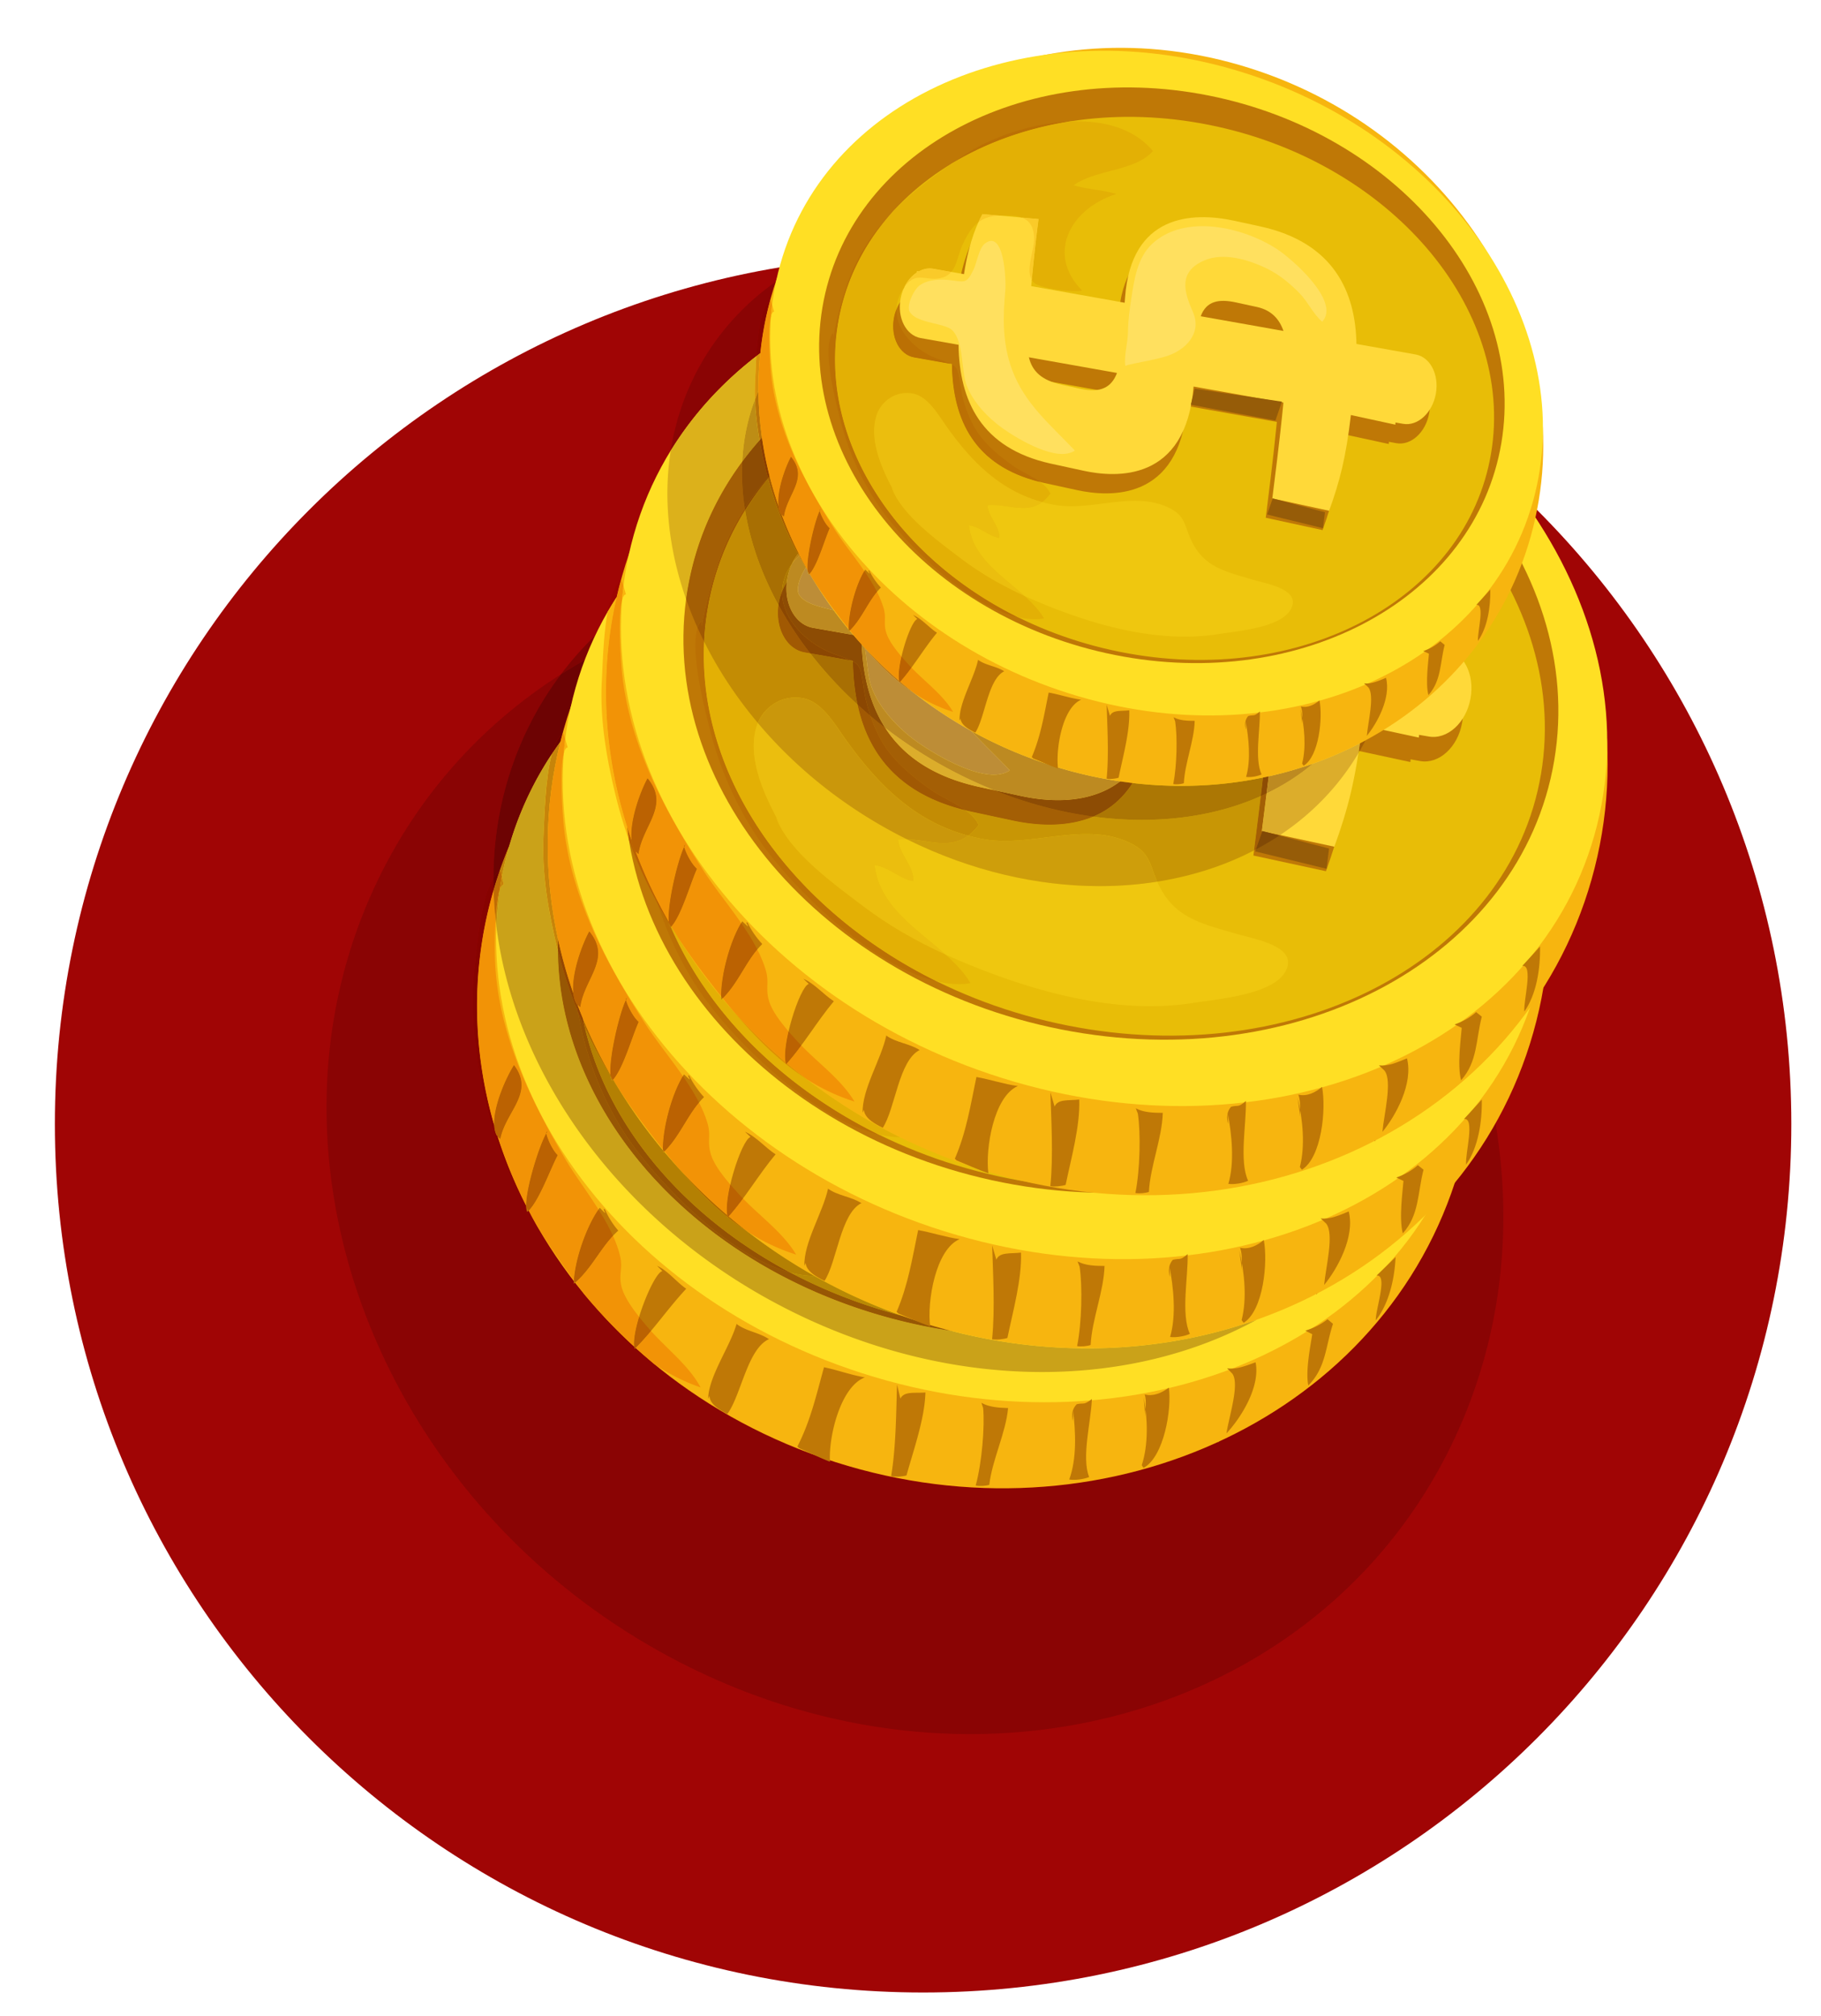 <svg xmlns="http://www.w3.org/2000/svg" fill-rule="evenodd" stroke-linejoin="round" stroke-miterlimit="2" clip-rule="evenodd" viewBox="0 0 328 363"><path fill="none" d="M0 0h327.827v362.135H0z"/><path fill="#a00505" fill-rule="nonzero" d="M322.654 202.411c0 86.371-70.012 156.388-156.383 156.388-86.375 0-156.388-70.017-156.388-156.388 0-86.375 70.013-156.391 156.388-156.391 86.37 0 156.383 70.016 156.383 156.391z"/><path fill="#8a0404" fill-rule="nonzero" d="M174.754 312.265c-17.837 0-36.341-4.42-53.825-13.729-53.266-28.358-76.808-91.329-52.579-140.65 7.596-15.462 18.983-27.745 32.68-36.454a59.665 59.665 0 0 0-7.472 13.075c-3.141 7.575-4.65 15.546-4.683 23.6-2.3 3.646-2.992 12.746-3.417 16.2-.837 6.808-.037 13.808 1.209 20.483 1.583 8.484 4.346 15.709 8.116 22.58.025.37.088.662.196.862a3.6 3.6 0 0 0 .188-.175c.466.83.946 1.658 1.441 2.48a87.373 87.373 0 0 0 6.763 10.17 8.53 8.53 0 0 0-.013.458c.075-.062.146-.125.221-.187.604.78 1.221 1.55 1.854 2.312 3.696 4.771 7.609 9.046 12.355 12.3 8.708 7.175 18.966 13.009 30.495 16.971 10.742 3.692 21.659 5.446 32.296 5.446 36.15 0 69.059-20.225 80.813-53.125.225-.629.442-1.258.646-1.887a74.98 74.98 0 0 0 7.341-10.709c3.296 19.667.9 39.934-8.129 58.304-16.275 33.134-49.979 51.675-86.496 51.675z"/><path fill="#bf7806" fill-rule="nonzero" d="M248.246 231.261c-.287 2.309-.637 4.767-.912 7.113 2.108-3.575 2.741-6.434 3.395-10.73-.833 1.088-2.075 2.855-3.745 2.976l1.262.641zM218.467 247.636c1.483 3.875.033 8.221.946 12.121 3.17-3.746 3.125-8.533 3.391-13.254-1.25 1.275-3.112 1.508-4.658 1.437l.32-.304zM232.83 243.049c-.426 1.004-1.863 6.42-1.413 8.646l.508-.005c2.142-2.641 5.154-8.35 3.825-11.975-1.083 1.355-3.058 2.45-3.858 2.388l.937.946z"/><path fill="#f7b50f" fill-rule="nonzero" d="M203.396 108.353c47.254 16.242 73.23 63.942 57.996 106.53-15.213 42.578-65.854 63.924-113.109 47.678-47.254-16.246-73.225-63.941-58.004-106.52 15.221-42.588 65.863-63.934 113.117-47.688z"/><path fill="#ffdf24" fill-rule="nonzero" d="M202.142 109.386c46.82 16.105 73.792 59.859 60.25 97.73-13.533 37.887-62.463 55.541-109.28 39.441-46.816-16.096-73.791-59.854-60.258-97.733 13.542-37.875 62.467-55.53 109.288-39.438z"/><path fill="#bf7806" fill-rule="nonzero" d="M193.734 114.232c42.558 9.659 70.429 45.271 62.275 79.525-8.155 34.267-49.259 54.2-91.817 44.542-42.546-9.667-70.434-45.28-62.271-79.534 8.15-34.27 49.258-54.208 91.813-44.533z"/><path fill="#e8bd07" fill-rule="nonzero" d="M193.309 120.757c40.92 9.284 67.866 42.988 60.179 75.28-7.692 32.283-47.092 50.92-88.017 41.624-40.925-9.291-67.858-42.996-60.18-75.283 7.688-32.28 47.097-50.925 88.018-41.62z"/><path fill="#bf7806" fill-rule="nonzero" d="M98.7 203.607c-1.442 1.896-4.775 12.704-3.72 14.625 2.058-1.8 4.062-7.567 5.466-10.208-1.096-1.071-1.992-3.334-2.075-4.092l.33-.325zM108.03 217.495c-2.384 3.158-4.647 9.75-4.672 13.67 3.3-2.725 4.859-6.762 8.009-9.562a14.712 14.712 0 0 1-2.4-3.83c-.563-.245.05.355 0 .672l-.938-.95zM119.304 228.886c-1.666.396-5.82 11-4.987 14.013 3.408-3.404 5.916-7.213 9.287-10.83-1.712-1.158-3.283-3.229-5.246-4.129l.946.946zM127.546 251.87c.125-4.117 3.942-9.313 5.137-13.5l-.054.008c1.754 1.367 4.08 1.533 5.921 2.8v-.054c-3.933 1.72-5.062 10.187-7.55 13.504-3.112-1.613-4.45-3.217-1.812-6.208l-1.642 3.45zM143.63 260.474c2.374-4.634 3.412-9.296 4.791-14.267 2.5.52 4.787 1.38 7.362 1.825-4.445 1.683-6.57 10.825-6.287 15.188-1.858-.713-3.988-1.763-5.554-2.434l-.313-.312zM161.575 249.332c-.154 4.38-.158 11.167-1.067 16.496.725.17 2.092.067 2.771-.142 1.313-4.733 3.28-10.22 3.409-14.937-1.955.158-3.846-.259-4.509 1.108l-.604-2.525zM90.104 205.115c1.004-5.041 6.267-8.325 2.475-13.312-1.87 2.958-4.696 9.775-3.104 12.67l.63.642z"/><path fill="#870301" fill-rule="nonzero" d="M117.788 245.59c-4.746-3.254-8.659-7.529-12.355-12.3a91.298 91.298 0 0 0 8.809 9.221c.016.142.041.271.075.388.054-.054.108-.113.166-.167a95.046 95.046 0 0 0 3.305 2.858z"/><path fill="#f29306" fill-rule="nonzero" d="M126.192 249.84a35.057 35.057 0 0 1-8.404-4.25 95.046 95.046 0 0 1-3.305-2.858c.98-.992 1.888-2.02 2.767-3.062 3.033 3.37 6.88 6.308 8.942 10.17zm-11.95-7.329a91.298 91.298 0 0 1-8.809-9.22c-.495-.646-.991-1.296-1.483-1.955-.104-.137-.204-.275-.308-.416 2.766-2.417 4.304-5.759 6.766-8.384.567 1.254 1.021 2.513 1.309 3.771.491 2.12-.3 3.133.22 5.33.417 1.766 1.834 3.8 3.184 5.5-.642 2.12-1.033 4.15-.88 5.374z"/><path fill="#870301" fill-rule="nonzero" d="M96.608 220.536c-.495-.82-.975-1.65-1.441-2.479.02-.017.037-.037.058-.058.446.85.908 1.7 1.383 2.537zm-1.825-3.166c-3.77-6.871-6.533-14.096-8.116-22.58-1.246-6.675-2.046-13.675-1.209-20.483.425-3.454 1.117-12.554 3.417-16.2 0 .725.008 1.45.03 2.175-4.126 14.121-3.85 28.671.108 42.333.037.713.179 1.35.462 1.859l.15.158a83.128 83.128 0 0 0 5.15 12.504c.004.08.004.159.008.234z"/><path fill="#f29306" fill-rule="nonzero" d="M103.38 230.561c-2.488-3.362-4.75-6.666-6.772-10.025A88.136 88.136 0 0 1 95.225 218c1.97-2.021 3.875-7.438 5.22-9.975-1.028-1.004-1.878-3.059-2.05-3.934a4.57 4.57 0 0 1 .305-.483l-.33.325c.005.046.013.1.026.158-1.35 2.413-3.667 9.921-3.62 13.046a83.128 83.128 0 0 1-5.15-12.504l.478.483c1.004-5.041 6.267-8.325 2.475-13.312-1.537 2.437-3.729 7.487-3.566 10.812-3.959-13.662-4.234-28.212-.109-42.333.05 1.733.167 3.475.35 5.213a93.528 93.528 0 0 0-.12 6.666c.324 13.404 6.224 25.554 12.65 36.496 1.67 2.842 4 5.938 6.02 9.146-2.179 3.096-4.204 8.93-4.425 12.758z"/><path fill="#bb6202" fill-rule="nonzero" d="M95.167 218.057c-.13-.229-.254-.458-.384-.687-.004-.075-.004-.155-.008-.234-.046-3.125 2.27-10.633 3.62-13.046.172.875 1.022 2.93 2.05 3.934-1.345 2.537-3.25 7.954-5.22 9.975-.02.02-.037.041-.058.058zm3.229-13.967a1.36 1.36 0 0 1-.025-.158l.33-.325a4.57 4.57 0 0 0-.305.483zM103.642 230.92a26.71 26.71 0 0 1-.263-.359c.221-3.829 2.246-9.662 4.425-12.758.98 1.558 1.884 3.142 2.604 4.733-2.462 2.625-4 5.967-6.766 8.384zM114.317 242.899a2.46 2.46 0 0 1-.075-.388c-.154-1.225.237-3.254.879-5.375.52.654 1.03 1.254 1.467 1.775.216.254.437.509.662.759a52.727 52.727 0 0 1-2.767 3.062c-.058.054-.112.113-.166.167zM90.104 205.115l-.479-.483-.15-.158c-.283-.509-.425-1.146-.462-1.859-.163-3.325 2.029-8.375 3.566-10.812 3.792 4.987-1.47 8.27-2.475 13.312z"/><path fill="#bf7806" fill-rule="nonzero" d="M177.084 253.549c.308 3.404-.225 9.883-1.342 13.954.675.158 1.812.075 2.45-.113.512-4.516 2.975-9.325 3.387-13.833-1.645-.054-3.408-.146-4.8-.95l.305.942zM193.28 253.999c.466 3.775.704 8.633-.688 12.425 1.083.17 2.65-.059 3.587-.446-1.42-3.55.338-9.992.492-14.046-1.546 1.192-1.367.613-2.733.933-.817.85-.967 1.867-.684 3.013l.025-1.88zM206.021 251.599c.696 3.846.854 8.546-.367 12.246l.325.495c3.7-2.037 5.092-10.591 4.559-14.466-1.325.991-2.863 1.625-4.35 1.229.396 1.367.083 2.658.1 3.958l-.267-3.462zM158.317 182.978l-4.259-1.05c-4.645-1.138-6.612-3.25-7.208-6.358l20.042 4.12c-1.463 3.18-4.059 4.396-8.575 3.288zm36.975-18.154l4.712 1.154c3.334.82 4.992 2.937 5.73 5.533l-18.817-3.866c1.558-3.434 4.487-3.775 8.375-2.821zm27.02 10.1c.534-11.367-3.587-22.771-20.433-26.892l-5.829-1.433c-9.679-2.375-23.675-2.154-26.242 16.379l-.158 1.108-21.246-4.375c.784-4.846 1.767-10.537 2.663-14.9l-12.842-1.504c-.979 1.525-3.412 5.671-5.096 13.267l-6.975-1.438c-1.141-.233-2.296-.016-3.383.496l-.42-.1-.047.338c-1.87 1.075-3.45 3.141-4.096 5.72-1.079 4.25.742 8.238 4.063 8.917l8.596 1.771c-.592 12.55 3.746 23.183 19.396 27.13l7.566 1.857c7.296 1.792 23.317 3.321 26.459-17.995l20.416 4.204c-1.487 9.05-3.166 17.429-3.916 21.3l12.887 3.158c2.83-6.487 4.563-11.554 6.359-21.204l10.07 2.467.075-.488 1.709.363c3.32.675 6.883-2.2 7.954-6.45 1.075-4.25-.746-8.242-4.063-8.925l-13.466-2.771z"/><path fill="#ffd939" fill-rule="nonzero" d="M160.121 178.715l-4.27-1.045c-4.647-1.146-6.613-3.246-7.2-6.363l20.028 4.13c-1.458 3.174-4.046 4.383-8.558 3.278zm36.963-18.158l4.716 1.163c3.325.82 5 2.941 5.73 5.529l-18.805-3.863c1.542-3.446 4.475-3.783 8.359-2.829zm27.029 10.108c.525-11.366-3.592-22.77-20.442-26.9l-5.83-1.429c-9.674-2.366-23.678-2.145-26.24 16.38l-.155 1.108-21.25-4.371c.783-4.846 1.78-10.537 2.662-14.9l-12.841-1.508c-.971 1.525-3.409 5.679-5.088 13.266l-6.975-1.429c-1.137-.233-2.308-.029-3.391.488l-.413-.1-.05.333c-1.88 1.083-3.446 3.142-4.1 5.725-1.083 4.246.746 8.242 4.058 8.92l8.613 1.772c-.608 12.55 3.742 23.179 19.396 27.125l7.554 1.854c7.3 1.791 23.32 3.329 26.463-17.992l20.42 4.204c-1.491 9.054-3.175 17.434-3.925 21.3l12.892 3.154c2.825-6.479 4.567-11.554 6.354-21.195l10.075 2.458.075-.48 1.713.36c3.32.678 6.875-2.205 7.954-6.455 1.08-4.242-.754-8.238-4.067-8.93l-13.462-2.758z"/><path fill="#965c08" fill-rule="nonzero" d="M202.68 204.511l-1.538 3.542 12.658 3.458.688-3.554-11.809-3.446zM204.404 187.17l1.75-4.171-19.845-3.517-1.125 3.546 19.22 4.142z"/><path fill="#ffe05f" fill-rule="nonzero" d="M170.708 173.911c-.225-2.191.896-5.12 1.067-7.52.192-2.621.733-5.063 1.275-7.53.904-4.183 1.988-8.975 5.446-11.879 7.958-6.691 21.288-3.187 28.742 1.98 3.258 2.253 13.908 12.087 9.337 16.491-1.962-1.738-2.958-4.425-4.762-6.446-2.021-2.254-4.325-4.258-6.98-5.667-4.174-2.225-9.945-4.108-14.508-2.37-6.083 2.32-5.15 6.716-3.333 11.366 1.842 4.767-2.171 8.517-6.775 9.717-2.925.78-5.942 1.08-8.871 1.65l-.638.208zM122.88 156.974c-4.505 5.846 6.133 5.608 8.362 7.591 2.679 2.384 1.691 9.063 2.67 12.375 1.15 3.905 4.542 7.667 7.805 10.105 3.42 2.545 11.996 7.966 16.162 5.375-5.191-5.921-10.833-10.7-13.275-18.496-1.846-5.884-1.358-11.734-.429-17.58.388-2.516.596-13.816-3.983-10.724-1.484 1.008-2.125 4.237-3.042 5.825-1.746 2.991-2.092 2.612-5.12 2.15-2.422-.367-5.25-.446-7.426.875-1.629.987-4.529 6.32-1.57 6.479l-.155-3.975z"/><path fill="#bf7806" fill-rule="nonzero" d="M221.959 247.349c1.375 1.858-.605 7.787-1.05 10.775 2.554-2.742 6.129-8.321 5.25-12.809-1.638.584-3.459 1.342-5.134 1.08l.934.954zM236.363 240.253c-.221 1.587-1.271 6.583-.709 9.233 3.188-3.179 3.1-7.029 4.446-11.096l-.983-.825c-1.2.95-2.475 1.575-4.008 2.055l1.254.633zM247.954 229.69c2.063-.179-.2 6.113-.145 8.059 2.37-2.967 3.391-7.454 3.562-11.388a214.58 214.58 0 0 1-3.417 3.33z"/><path fill="#7f0403" fill-rule="nonzero" d="M101.03 121.432a60.441 60.441 0 0 1 6.174-6.991 59.532 59.532 0 0 0-1.887 4.425 94.718 94.718 0 0 0-4.288 2.566z"/><path fill="#6d0303" fill-rule="nonzero" d="M88.875 158.107c.033-8.054 1.542-16.025 4.683-23.6a59.665 59.665 0 0 1 7.471-13.075 94.718 94.718 0 0 1 4.288-2.566 60.473 60.473 0 0 0-2.525 8.479 75.221 75.221 0 0 0-1.48 4.82c-.837.621-1.45 1.934-1.908 3.6a60.335 60.335 0 0 0-6.55 13.059 58.971 58.971 0 0 0-1.12 3.47 74.934 74.934 0 0 0-1.755 4.609c-.404.267-.77.68-1.104 1.204z"/><path fill="#c3830a" fill-rule="nonzero" d="M89.404 166.774c-.054-.43-.104-.854-.15-1.28.125-2.087.35-4.1.746-5.237a60.107 60.107 0 0 0-.596 6.517zm1-8.934l-.246-1.045c-.062.033-.12.066-.179.108.096-.288.196-.575.3-.863a74.934 74.934 0 0 1 1.454-3.745 60.567 60.567 0 0 0-1.329 5.545z"/><path fill="#caa219" fill-rule="nonzero" d="M187.688 247.065c-13.513 0-27.763-2.979-41.621-9.262-31.984-14.508-53.125-42.617-56.663-71.03.08-2.178.28-4.35.596-6.516.204-.579.45-.933.754-.95l-.35-1.467a60.567 60.567 0 0 1 2.45-9.016 60.335 60.335 0 0 1 6.55-13.058c-1.216 4.437-1.32 11.358-1.487 14.312-.404 6.98.846 14.096 2.508 20.883.03.1.054.204.08.304.25 30.03 26.312 58.542 63.687 67.034 2.346.529 4.683.97 7.012 1.329 8.296 2.15 16.575 3.175 24.663 3.175 10.67 0 20.992-1.792 30.52-5.167-11.22 6.163-24.558 9.43-38.7 9.43z"/><path fill="#975704" fill-rule="nonzero" d="M171.204 239.628c-2.329-.358-4.666-.8-7.012-1.33-37.375-8.49-63.438-37.003-63.688-67.033a79.285 79.285 0 0 0 3.567 10.896c.18.938.346 1.746.475 2.367 1.404 6.837 4.17 13.683 7.883 19.446 5.042 7.841 18.296 22.041 29.909 25.17 6.125 3.238 12.833 5.876 20 7.75a102.959 102.959 0 0 0 8.867 2.733z"/><path fill="#b88905" fill-rule="nonzero" d="M162.338 236.895c-7.167-1.875-13.875-4.513-20-7.75 1.487.4 2.95.616 4.362.616a101.27 101.27 0 0 0 15.638 7.134z"/><path fill="#6b0201" fill-rule="nonzero" d="M88.904 160.282c-.02-.725-.029-1.45-.029-2.175.333-.525.7-.937 1.104-1.204a72.135 72.135 0 0 0-1.075 3.38z"/><path fill="#c06b04" fill-rule="nonzero" d="M89.254 165.495c-.183-1.738-.3-3.48-.35-5.213.33-1.133.688-2.254 1.075-3.379.059-.042.117-.075.18-.108l.245 1.045c-.15.805-.287 1.613-.404 2.417-.396 1.138-.62 3.15-.746 5.238z"/><path fill="#c6830a" fill-rule="nonzero" d="M90 160.257c.117-.804.254-1.612.404-2.417l.35 1.467c-.304.017-.55.371-.754.95z"/><path fill="#945203" fill-rule="nonzero" d="M142.338 229.145c-11.613-3.13-24.867-17.33-29.909-25.171-3.712-5.763-6.479-12.609-7.883-19.446-.13-.62-.296-1.43-.475-2.367a73.42 73.42 0 0 0 1.296 2.971c4.204 17.65 17.737 33.83 36.97 44.013z"/><path fill="#b48003" fill-rule="nonzero" d="M146.7 229.761c-1.412 0-2.875-.216-4.362-.616-19.234-10.184-32.767-26.363-36.971-44.013a83.14 83.14 0 0 0 4.616 8.63c.046.37.125.666.246.862a3.59 3.59 0 0 0 .175-.18c.48.771.971 1.542 1.48 2.305a93.702 93.702 0 0 0 7.516 10.362c.004.159.008.317.017.471.07-.067.141-.133.208-.2.658.78 1.333 1.558 2.02 2.321 3.993 4.75 8.163 8.983 13.105 12.15a100.06 100.06 0 0 0 11.95 7.908z"/><path fill="#bf7806" fill-rule="nonzero" d="M264.096 203.086c-.146 2.384-.342 4.892-.458 7.3 1.879-3.72 2.329-6.646 2.687-11.062-.75 1.141-1.883 2.975-3.533 3.154l1.304.608zM235.4 220.753c1.734 3.912.567 8.404 1.721 12.358 2.92-3.937 2.567-8.816 2.538-13.646-1.159 1.342-3.009 1.638-4.559 1.613l.3-.325zM249.45 215.615c-.35 1.038-1.45 6.617-.854 8.88l.504-.034c1.963-2.754 4.613-8.683 3.05-12.337-.991 1.408-2.896 2.596-3.7 2.558l1 .933z"/><path fill="#f7b50f" fill-rule="nonzero" d="M211.475 78.999c48.213 15.096 77.184 62.975 64.7 106.946-12.475 43.975-61.683 67.37-109.904 52.27-48.217-15.095-77.192-62.983-64.708-106.95C114.038 87.3 163.258 63.896 211.475 79z"/><path fill="#ffdf24" fill-rule="nonzero" d="M210.275 80.095c47.78 14.97 77.509 58.791 66.4 97.904-11.096 39.104-58.82 58.675-106.592 43.716-47.779-14.962-77.504-58.791-66.404-97.895 11.1-39.113 58.834-58.688 106.596-43.725z"/><path fill="#bf7806" fill-rule="nonzero" d="M202.188 85.303c43.112 8.52 73.225 43.996 67.262 79.246-5.958 35.25-45.733 56.912-88.837 48.387-43.1-8.529-73.225-44.02-67.255-79.254 5.959-35.25 45.73-56.904 88.83-48.379z"/><path fill="#e8bd07" fill-rule="nonzero" d="M202.18 91.974c41.458 8.2 70.504 41.77 64.895 74.979-5.616 33.212-43.766 53.496-85.225 45.292-41.446-8.196-70.496-41.775-64.883-74.975 5.604-33.213 43.77-53.496 85.212-45.296z"/><path fill="#bf7806" fill-rule="nonzero" d="M113.004 179.586c-1.312 1.971-3.95 13.109-2.775 15.038 1.938-1.9 3.563-7.859 4.8-10.6-1.162-1.05-2.196-3.334-2.325-4.113l.3-.325zM123.2 193.47c-2.167 3.291-4.008 10.1-3.783 14.112 3.108-2.896 4.416-7.075 7.387-10.025-1.12-1.217-1.946-2.417-2.641-3.833-.567-.238.083.35.054.679l-1.017-.933zM135.188 204.745c-1.63.445-5.105 11.408-4.084 14.462 3.192-3.575 5.442-7.554 8.592-11.346-1.788-1.137-3.496-3.196-5.496-4.054l.988.938zM144.888 227.945c-.146-4.2 3.35-9.634 4.27-13.934l-.054.009c1.834 1.337 4.171 1.42 6.088 2.654l-.004-.042c-3.813 1.883-4.413 10.558-6.671 14.02-3.209-1.54-4.65-3.132-2.209-6.27l-1.42 3.563zM161.496 236.232c2.075-4.812 2.812-9.6 3.883-14.725 2.521.45 4.854 1.263 7.463 1.63-4.338 1.862-5.88 11.27-5.309 15.712-1.9-.671-4.1-1.671-5.7-2.304l-.337-.313zM178.709 224.282c.12 4.475.554 11.417-.013 16.88.73.15 2.092 0 2.758-.23 1.009-4.88 2.613-10.546 2.45-15.367-1.941.221-3.858-.137-4.441 1.271l-.754-2.554zM104.513 181.382c.691-5.183 5.741-8.696 1.629-13.667-1.68 3.08-4.067 10.138-2.292 13.042l.663.625z"/><path fill="#6b0201" fill-rule="nonzero" d="M99.404 135.766c.459-1.667 1.071-2.98 1.909-3.6-.125.458-.246.916-.359 1.375-.533.729-1.05 1.47-1.55 2.225z"/><path fill="#c6840a" fill-rule="nonzero" d="M100.504 171.265c-.025-.1-.05-.204-.079-.304-1.662-6.787-2.912-13.904-2.508-20.883.166-2.954.27-9.875 1.487-14.312.5-.755 1.017-1.496 1.55-2.225-2.983 11.887-2.979 24.008-.425 35.654-.025.691-.033 1.383-.025 2.07z"/><path fill="#944701" fill-rule="nonzero" d="M104.07 182.161a79.285 79.285 0 0 1-3.566-10.896c-.008-.687 0-1.379.025-2.07a84.095 84.095 0 0 0 2.742 9.683c.08.683.242 1.287.52 1.783.097.53.192 1.03.28 1.5z"/><path fill="#b06801" fill-rule="nonzero" d="M134.75 221.853c-4.942-3.167-9.112-7.4-13.104-12.15a97.804 97.804 0 0 0 9.358 9.117c.025.137.059.266.1.387a5.8 5.8 0 0 1 .154-.175c1.138.963 2.305 1.904 3.492 2.821zm-22.867-25.104c-.508-.763-1-1.534-1.479-2.304l.046-.059c.467.796.942 1.58 1.433 2.363z"/><path fill="#914301" fill-rule="nonzero" d="M105.367 185.132a73.42 73.42 0 0 1-1.296-2.97c-.088-.472-.183-.972-.28-1.5.022.033.038.066.06.095l.157.15c.309.817.634 1.633.967 2.442.117.596.25 1.191.392 1.783z"/><path fill="#b06801" fill-rule="nonzero" d="M109.983 193.761a83.14 83.14 0 0 1-4.616-8.629 43.906 43.906 0 0 1-.392-1.783 89.199 89.199 0 0 0 4.983 10.187l.025.225z"/><path fill="#f29306" fill-rule="nonzero" d="M143.404 225.928a36.06 36.06 0 0 1-8.654-4.075 100.145 100.145 0 0 1-3.492-2.82 50.077 50.077 0 0 0 2.571-3.21c3.25 3.347 7.267 6.222 9.575 10.105zm-12.4-7.108a97.804 97.804 0 0 1-9.358-9.117 128.272 128.272 0 0 1-1.958-2.383c2.595-2.563 3.925-6.034 6.22-8.784.646 1.263 1.184 2.534 1.55 3.813.621 2.146-.104 3.204.559 5.429.52 1.796 2.07 3.825 3.525 5.517-.509 2.191-.771 4.279-.538 5.525zM119.4 206.96c-2.746-3.42-5.254-6.783-7.517-10.212a91.373 91.373 0 0 1-1.433-2.363c1.842-2.116 3.392-7.725 4.58-10.362-1.092-.984-2.067-3.059-2.292-3.954.091-.196.183-.359.266-.484l-.3.325c.009.046.017.1.034.159-1.192 2.495-3.038 10.283-2.78 13.466a89.199 89.199 0 0 1-5.95-12.629l.505.475c.691-5.183 5.741-8.696 1.629-13.667-1.384 2.538-3.246 7.771-2.871 11.163a84.095 84.095 0 0 1-2.742-9.683c-2.554-11.646-2.558-23.767.425-35.654.113-.459.234-.917.359-1.375.058-.042.12-.084.183-.121l.312 1.05c-.1.837-.187 1.675-.254 2.512-.729 2.659-.304 9.8-.096 12.154 1.167 13.68 7.838 25.904 14.95 36.88 1.846 2.841 4.371 5.929 6.592 9.141-1.97 3.221-3.62 9.25-3.6 13.18z"/><path fill="#fab50e" fill-rule="nonzero" d="M101.554 135.607c.067-.837.154-1.675.254-2.512l.446 1.5c-.304.029-.533.4-.7 1.012z"/><path fill="#bb6202" fill-rule="nonzero" d="M110.404 194.445c-.141-.23-.283-.455-.42-.684l-.026-.225c-.258-3.183 1.588-10.97 2.78-13.466.225.895 1.2 2.97 2.291 3.954-1.187 2.637-2.737 8.246-4.579 10.362l-.046.059zm2.334-14.375c-.017-.059-.025-.113-.034-.159l.3-.325a3.748 3.748 0 0 0-.266.484zM119.688 207.32c-.096-.117-.192-.238-.288-.359-.02-3.929 1.63-9.958 3.6-13.179 1.08 1.558 2.083 3.15 2.908 4.754-2.295 2.75-3.625 6.221-6.22 8.784zM131.104 219.207a2.632 2.632 0 0 1-.1-.387c-.233-1.246.03-3.334.538-5.525.562.65 1.108 1.254 1.575 1.775.233.254.47.504.712.754a50.077 50.077 0 0 1-2.725 3.383zM104.513 181.382l-.505-.475-.158-.15c-.02-.029-.037-.062-.058-.096-.28-.496-.442-1.1-.521-1.783-.375-3.392 1.487-8.625 2.87-11.163 4.113 4.971-.937 8.484-1.628 13.667z"/><path fill="#bf7806" fill-rule="nonzero" d="M194.459 228.099c.533 3.466.4 10.096-.446 14.3.679.129 1.804.016 2.433-.196.23-4.633 2.375-9.617 2.504-14.238-1.65-.004-3.42-.05-4.858-.816l.367.95zM210.654 228.057c.717 3.83 1.246 8.78.109 12.7 1.1.142 2.65-.146 3.554-.558-1.642-3.592-.296-10.217-.396-14.371-1.47 1.275-1.333.667-2.687 1.042-.755.895-.838 1.941-.484 3.104l-.096-1.917zM223.23 225.199c.929 3.9 1.4 8.691.412 12.516l.358.488c3.571-2.196 4.404-10.97 3.634-14.908-1.255 1.054-2.763 1.754-4.271 1.387.491 1.383.241 2.717.35 4.033l-.484-3.516zM171.217 156.624l-4.325-.934c-4.704-1.025-6.804-3.1-7.596-6.266l20.267 3.583c-1.246 3.288-3.763 4.608-8.346 3.617zm35.758-19.704l4.78 1.037c3.379.717 5.166 2.834 6.074 5.463l-19.025-3.35c1.325-3.554 4.23-4 8.171-3.15zm27.634 9.458c-.2-11.63-5.042-23.142-22.125-26.808l-5.921-1.288c-9.804-2.116-23.775-1.441-25.154 17.567l-.08 1.125-21.496-3.796c.475-4.97 1.1-10.817 1.709-15.3l-12.921-1.125c-.87 1.588-3.038 5.9-4.233 13.708l-7.059-1.245c-1.154-.213-2.3.054-3.35.616l-.425-.096-.016.338c-1.809 1.167-3.25 3.32-3.738 5.979-.8 4.37 1.271 8.388 4.63 8.983l8.703 1.534c.196 12.829 5.213 23.545 21.096 27.095l7.663 1.646c7.404 1.6 23.5 2.663 25.275-19.204l20.662 3.646c-.912 9.296-2.062 17.896-2.554 21.87l13.063 2.826c2.412-6.713 3.816-11.942 4.991-21.859l10.217 2.2.042-.491 1.737.316c3.363.584 6.73-2.475 7.53-6.841.8-4.371-1.271-8.396-4.63-8.988l-13.616-2.408z"/><path fill="#ffd939" fill-rule="nonzero" d="M172.742 152.215l-4.321-.933c-4.717-1.017-6.817-3.092-7.596-6.266l20.263 3.574c-1.259 3.296-3.771 4.617-8.346 3.625zm35.754-19.704l4.783 1.034c3.375.737 5.171 2.85 6.075 5.462l-19.025-3.354c1.33-3.546 4.242-3.987 8.167-3.142zm27.633 9.463c-.195-11.63-5.045-23.13-22.129-26.821l-5.908-1.28c-9.808-2.107-23.783-1.445-25.158 17.555l-.08 1.146-21.5-3.8c.48-4.975 1.096-10.817 1.709-15.3l-12.913-1.13c-.879 1.584-3.046 5.897-4.242 13.705l-7.058-1.246c-1.15-.196-2.3.046-3.35.617l-.417-.092-.025.338c-1.808 1.166-3.245 3.316-3.729 5.979-.816 4.366 1.263 8.391 4.621 8.983l8.704 1.533c.2 12.834 5.213 23.559 21.088 27.088l7.67 1.658c7.4 1.6 23.505 2.654 25.28-19.212l20.65 3.65c-.908 9.3-2.067 17.895-2.554 21.875l13.066 2.82c2.413-6.712 3.834-11.95 5-21.854l10.213 2.2.037-.491 1.738.304c3.362.591 6.725-2.467 7.533-6.834.8-4.383-1.275-8.391-4.629-8.987l-13.617-2.404z"/><path fill="#965c08" fill-rule="nonzero" d="M216.884 177.215l-1.3 3.667 12.858 3.13.454-3.647-12.012-3.15zM217.5 159.453l1.492-4.317-20.054-2.958-.88 3.654 19.442 3.621z"/><path fill="#ffe05f" fill-rule="nonzero" d="M183.009 146.974c-.359-2.225.562-5.246.591-7.717.025-2.679.4-5.187.784-7.72.645-4.309 1.416-9.226 4.683-12.305 7.52-7.087 21.05-3.933 28.825 1.117 3.383 2.204 14.662 11.9 10.375 16.55-2.063-1.717-3.22-4.438-5.163-6.433-2.17-2.234-4.595-4.217-7.333-5.58-4.304-2.133-10.187-3.887-14.642-1.958-5.925 2.563-4.704 7.025-2.6 11.72 2.155 4.81-1.612 8.76-6.15 10.138-2.87.871-5.858 1.292-8.737 1.963l-.633.225zM134.171 131.195c-4.12 6.12 6.483 5.529 8.842 7.487 2.825 2.346 2.262 9.204 3.45 12.55 1.4 3.942 5.025 7.688 8.45 10.071 3.562 2.492 12.479 7.754 16.479 4.987-5.58-5.887-11.513-10.6-14.446-18.47-2.22-5.963-2.104-11.946-1.546-17.954.233-2.58-.283-14.109-4.662-10.821-1.421 1.079-1.85 4.4-2.671 6.054-1.546 3.104-1.921 2.725-4.967 2.362-2.442-.304-5.287-.3-7.358 1.121-1.563 1.054-4.121 6.592-1.159 6.663l-.412-4.05z"/><path fill="#bb7004" fill-rule="nonzero" d="M158.225 204.278c-11.804-2.817-25.946-16.904-31.487-24.763-3.542-5.008-6.421-10.87-8.317-16.87a89.002 89.002 0 0 0 2.054 3.55c.046.37.13.666.25.862.038-.037.075-.075.113-.117 6.595 15.275 19.941 28.742 37.387 37.338z"/><path fill="#e3b005" fill-rule="nonzero" d="M162.088 204.778c-1.246-.008-2.542-.183-3.863-.5-17.446-8.596-30.792-22.063-37.387-37.338.02-.02.041-.041.058-.066.483.775.98 1.55 1.483 2.316a93.708 93.708 0 0 0 7.517 10.35c0 .163.008.321.017.471.07-.062.137-.129.208-.2a88.32 88.32 0 0 0 2.017 2.321c3.991 4.75 8.166 8.988 13.108 12.154 5.167 3.98 10.8 7.509 16.842 10.492z"/><path fill="#bf7806" fill-rule="nonzero" d="M238.88 220.349c1.479 1.85-.109 7.97-.371 11.037 2.375-2.883 5.591-8.683 4.425-13.237-1.6.646-3.363 1.47-5.055 1.258l1 .942zM252.796 212.657c-.12 1.63-.85 6.758-.12 9.442 2.987-3.35 2.645-7.267 3.733-11.463l-1.021-.816c-1.154 1.02-2.388 1.691-3.888 2.229l1.296.608zM263.7 201.503c2.042-.263.188 6.25.371 8.225 2.18-3.096 2.904-7.708 2.83-11.73-1.047 1.18-2.126 2.338-3.2 3.505zM274.588 175.52c-.146 2.383-.342 4.891-.454 7.3 1.875-3.721 2.325-6.646 2.683-11.063-.746 1.138-1.883 2.975-3.53 3.154l1.3.609zM245.896 193.186c1.733 3.913.563 8.404 1.72 12.354 2.922-3.933 2.568-8.812 2.538-13.641-1.158 1.341-3.012 1.637-4.562 1.612l.304-.325zM259.946 188.049c-.35 1.037-1.45 6.616-.854 8.879l.504-.033c1.958-2.755 4.608-8.684 3.05-12.338-.992 1.408-2.896 2.596-3.704 2.554l1.004.938z"/><path fill="#f7b50f" fill-rule="nonzero" d="M221.967 51.432c48.217 15.096 77.187 62.971 64.704 106.946-12.475 43.975-61.683 67.37-109.904 52.27-48.221-15.095-77.196-62.983-64.709-106.95 12.475-43.97 61.692-67.37 109.909-52.266z"/><path fill="#ffdf24" fill-rule="nonzero" d="M220.767 52.528c47.78 14.967 77.512 58.792 66.404 97.904-11.096 39.104-58.82 58.675-106.592 43.717-47.783-14.963-77.508-58.792-66.408-97.896 11.1-39.112 58.833-58.687 106.596-43.725z"/><path fill="#bf7806" fill-rule="nonzero" d="M212.684 57.736c43.112 8.521 73.22 43.996 67.258 79.246-5.954 35.25-45.73 56.913-88.838 48.388-43.1-8.53-73.22-44.021-67.25-79.254 5.954-35.25 45.725-56.905 88.83-48.38z"/><path fill="#e8bd07" fill-rule="nonzero" d="M212.675 64.407c41.454 8.2 70.504 41.771 64.892 74.975-5.617 33.217-43.767 53.496-85.221 45.296-41.446-8.196-70.496-41.775-64.883-74.98 5.604-33.207 43.77-53.49 85.212-45.29z"/><path fill="#bf7806" fill-rule="nonzero" d="M123.5 152.02c-1.317 1.966-3.954 13.108-2.775 15.037 1.933-1.9 3.563-7.858 4.8-10.6-1.162-1.05-2.196-3.337-2.33-4.112l.305-.325zM133.696 165.903c-2.17 3.292-4.008 10.1-3.783 14.108 3.108-2.891 4.412-7.07 7.383-10.02-1.12-1.217-1.946-2.417-2.642-3.838-.562-.233.088.354.059.683l-1.017-.933zM145.683 177.178c-1.633.446-5.108 11.408-4.087 14.458 3.196-3.57 5.446-7.55 8.596-11.341-1.792-1.142-3.496-3.196-5.496-4.055l.987.938zM155.383 200.378c-.145-4.204 3.35-9.633 4.267-13.938l-.05.009c1.833 1.341 4.171 1.425 6.088 2.658l-.005-.042c-3.812 1.88-4.412 10.555-6.675 14.021-3.208-1.546-4.645-3.133-2.204-6.27l-1.42 3.562zM171.988 208.661c2.075-4.808 2.816-9.596 3.887-14.72 2.517.45 4.854 1.262 7.463 1.629-4.338 1.862-5.88 11.27-5.313 15.712-1.9-.67-4.096-1.67-5.7-2.304l-.337-.317zM189.2 196.715c.121 4.471.559 11.413-.012 16.88.733.15 2.091 0 2.758-.23 1.008-4.883 2.613-10.545 2.45-15.366-1.942.22-3.858-.138-4.437 1.266l-.759-2.55zM115.004 153.811c.696-5.179 5.742-8.695 1.634-13.662-1.68 3.079-4.071 10.137-2.296 13.041l.662.621z"/><path fill="#df8f02" fill-rule="nonzero" d="M145.246 194.286c-4.942-3.166-9.117-7.404-13.108-12.154a97.407 97.407 0 0 0 9.362 9.121c.025.137.058.267.096.383.054-.054.104-.112.154-.17 1.142.962 2.304 1.904 3.496 2.82z"/><path fill="#f29306" fill-rule="nonzero" d="M153.9 198.361a36.06 36.06 0 0 1-8.654-4.075 100.299 100.299 0 0 1-3.496-2.82 46.398 46.398 0 0 0 2.571-3.213c3.254 3.35 7.27 6.225 9.58 10.108zm-12.4-7.108a97.407 97.407 0 0 1-9.362-9.12c-.546-.65-1.088-1.305-1.63-1.972l-.325-.408c2.596-2.563 3.921-6.033 6.217-8.783.65 1.262 1.183 2.533 1.55 3.812.625 2.146-.1 3.204.558 5.43.525 1.791 2.075 3.824 3.53 5.516-.509 2.192-.775 4.28-.538 5.525z"/><path fill="#df8f02" fill-rule="nonzero" d="M122.38 169.19c-.505-.766-1-1.541-1.484-2.316a.64.64 0 0 0 .05-.054c.467.795.946 1.587 1.433 2.37z"/><path fill="#9d0402" fill-rule="nonzero" d="M109.458 110.149c.48-2.563 1.209-4.704 2.35-5.55a73.5 73.5 0 0 0-.725 2.896 61.924 61.924 0 0 0-1.625 2.654z"/><path fill="#fab50e" fill-rule="nonzero" d="M113.283 151.257a81.213 81.213 0 0 1-2.362-7.866c-1.663-6.788-2.913-13.905-2.513-20.88.146-2.55.242-8.05 1.05-12.362a61.924 61.924 0 0 1 1.625-2.654c-3.183 13.896-2.329 28.075 1.88 41.395.091.788.195 1.58.32 2.367z"/><path fill="#bb6202" fill-rule="nonzero" d="M118.42 162.645a79.195 79.195 0 0 1-5.137-11.388c-.125-.787-.229-1.579-.32-2.367.254.809.525 1.617.804 2.417.079.73.262 1.371.575 1.883l.162.15a87.39 87.39 0 0 0 3.571 8.171c.108.375.225.754.346 1.134z"/><path fill="#b75b01" fill-rule="nonzero" d="M120.475 166.195a89.002 89.002 0 0 1-2.054-3.55 43.58 43.58 0 0 1-.346-1.134 94.614 94.614 0 0 0 2.288 4.3c.033.075.066.154.095.234.009.05.013.1.017.15z"/><path fill="#df8f02" fill-rule="nonzero" d="M120.458 166.045a3.902 3.902 0 0 0-.095-.234c.033.05.062.104.091.154 0 .025.004.055.004.08z"/><path fill="#f29306" fill-rule="nonzero" d="M129.892 179.395c-2.742-3.417-5.25-6.78-7.513-10.205a105.31 105.31 0 0 1-1.433-2.37c1.837-2.117 3.387-7.725 4.58-10.363-1.093-.983-2.072-3.058-2.297-3.954.096-.196.184-.358.271-.483l-.304.325c.008.045.02.1.033.158-1.187 2.496-3.033 10.283-2.775 13.462-.029-.05-.058-.104-.091-.154a94.614 94.614 0 0 1-2.288-4.3 87.39 87.39 0 0 1-3.57-8.17l.5.47c.695-5.179 5.74-8.695 1.633-13.662-1.384 2.537-3.246 7.766-2.871 11.158-.28-.8-.55-1.608-.804-2.417-4.209-13.32-5.063-27.5-1.88-41.395a73.5 73.5 0 0 1 .725-2.896 1.78 1.78 0 0 1 .184-.125l.312 1.05a56.983 56.983 0 0 0-.254 2.512c-.73 2.663-.304 9.805-.1 12.159 1.167 13.679 7.842 25.904 14.954 36.879 1.846 2.841 4.371 5.929 6.592 9.141-1.975 3.221-3.625 9.25-3.604 13.18z"/><path fill="#fab50e" fill-rule="nonzero" d="M112.05 108.036c.067-.837.15-1.675.254-2.512l.442 1.504c-.304.025-.53.4-.696 1.008z"/><path fill="#bb6202" fill-rule="nonzero" d="M120.896 166.874c-.142-.225-.28-.454-.42-.68-.005-.05-.01-.1-.018-.15 0-.024-.004-.054-.004-.079-.258-3.179 1.588-10.966 2.775-13.462.225.896 1.204 2.97 2.296 3.954-1.192 2.638-2.742 8.246-4.58 10.363a.64.64 0 0 1-.05.054zm2.333-14.371c-.012-.058-.025-.113-.033-.158l.304-.325a3.716 3.716 0 0 0-.27.483zM130.183 179.753c-.1-.12-.195-.238-.291-.358-.021-3.93 1.629-9.959 3.604-13.18 1.075 1.559 2.083 3.146 2.904 4.755-2.296 2.75-3.62 6.22-6.217 8.783zM141.596 191.636a3.03 3.03 0 0 1-.096-.383c-.237-1.246.03-3.333.538-5.525.558.65 1.104 1.254 1.575 1.77.229.255.466.51.708.755a46.398 46.398 0 0 1-2.57 3.212c-.05.059-.1.117-.155.171zM115.004 153.811l-.5-.47-.162-.15c-.313-.513-.496-1.155-.575-1.884-.375-3.392 1.487-8.62 2.87-11.158 4.109 4.967-.937 8.483-1.633 13.662z"/><path fill="#bf7806" fill-rule="nonzero" d="M204.95 200.532c.534 3.467.404 10.096-.441 14.3.679.13 1.804.017 2.433-.196.229-4.633 2.37-9.62 2.5-14.237-1.646-.004-3.421-.05-4.858-.817l.366.95zM221.15 200.486c.717 3.83 1.246 8.784.104 12.7 1.1.142 2.65-.141 3.559-.554-1.646-3.592-.296-10.22-.4-14.375-1.467 1.28-1.33.667-2.684 1.046-.758.896-.837 1.942-.483 3.1l-.096-1.917zM233.725 197.632c.925 3.896 1.4 8.692.409 12.517l.358.487c3.575-2.196 4.408-10.97 3.633-14.908-1.254 1.054-2.762 1.754-4.266 1.387.491 1.384.237 2.717.35 4.034l-.484-3.517zM181.709 129.057l-4.325-.937c-4.705-1.021-6.805-3.096-7.592-6.267l20.262 3.588c-1.245 3.287-3.758 4.608-8.345 3.616zm35.758-19.704l4.783 1.033c3.375.721 5.167 2.838 6.075 5.467l-19.029-3.354c1.33-3.55 4.233-4 8.17-3.146zm27.633 9.458c-.2-11.629-5.041-23.141-22.12-26.812l-5.921-1.283c-9.809-2.117-23.775-1.442-25.155 17.566l-.083 1.125-21.492-3.796c.471-4.97 1.096-10.816 1.709-15.3l-12.925-1.125c-.871 1.584-3.034 5.9-4.23 13.709l-7.062-1.246c-1.154-.213-2.296.05-3.346.617l-.429-.096-.017.337c-1.804 1.167-3.25 3.321-3.733 5.975-.804 4.375 1.267 8.392 4.625 8.988l8.704 1.533c.2 12.83 5.213 23.546 21.096 27.096l7.663 1.646c7.408 1.6 23.504 2.662 25.279-19.204l20.662 3.645c-.916 9.292-2.062 17.896-2.558 21.871l13.062 2.825c2.413-6.717 3.817-11.941 4.992-21.858l10.22 2.2.038-.492 1.738.317c3.362.583 6.733-2.475 7.53-6.846.8-4.37-1.272-8.392-4.626-8.983l-13.62-2.409z"/><path fill="#ffd939" fill-rule="nonzero" d="M183.234 124.649l-4.321-.933c-4.713-1.017-6.813-3.096-7.596-6.267l20.262 3.575c-1.254 3.296-3.77 4.617-8.345 3.625zm35.758-19.704l4.783 1.033c3.375.738 5.167 2.846 6.071 5.458l-19.02-3.35c1.328-3.545 4.237-3.987 8.166-3.141zm27.63 9.458c-.197-11.625-5.047-23.125-22.126-26.817l-5.908-1.279c-9.813-2.112-23.784-1.446-25.159 17.554l-.083 1.142-21.496-3.8c.475-4.97 1.096-10.812 1.704-15.3l-12.908-1.125c-.88 1.583-3.05 5.896-4.246 13.704l-7.054-1.246c-1.154-.2-2.3.046-3.354.617l-.417-.092-.025.338c-1.804 1.167-3.246 3.317-3.729 5.979-.813 4.367 1.267 8.388 4.62 8.983l8.705 1.534c.2 12.829 5.212 23.558 21.092 27.087l7.67 1.659c7.4 1.6 23.5 2.65 25.276-19.217l20.654 3.654c-.913 9.3-2.067 17.896-2.554 21.875l13.062 2.82c2.417-6.712 3.833-11.95 5.004-21.853l10.213 2.2.037-.492 1.738.3c3.358.596 6.725-2.462 7.529-6.83.804-4.382-1.27-8.39-4.625-8.99l-13.62-2.405z"/><path fill="#965c08" fill-rule="nonzero" d="M227.375 149.649l-1.296 3.666 12.859 3.13.45-3.646-12.013-3.15zM227.996 131.886l1.492-4.32-20.054-2.955-.88 3.655 19.442 3.62z"/><path fill="#ffe05f" fill-rule="nonzero" d="M193.5 119.403c-.358-2.225.567-5.242.596-7.712.025-2.684.4-5.188.78-7.725.65-4.305 1.416-9.221 4.687-12.305 7.516-7.083 21.046-3.929 28.82 1.121 3.388 2.204 14.667 11.896 10.38 16.55-2.067-1.72-3.225-4.437-5.167-6.433-2.167-2.238-4.592-4.217-7.33-5.58-4.307-2.133-10.19-3.887-14.64-1.958-5.93 2.559-4.71 7.025-2.6 11.717 2.15 4.813-1.617 8.763-6.155 10.142-2.867.87-5.858 1.291-8.733 1.962l-.638.221zM144.667 103.624c-4.125 6.125 6.479 5.533 8.841 7.487 2.825 2.35 2.263 9.209 3.45 12.555 1.4 3.941 5.025 7.687 8.446 10.07 3.567 2.492 12.48 7.75 16.48 4.988-5.58-5.888-11.509-10.604-14.446-18.471-2.221-5.962-2.1-11.946-1.546-17.954.237-2.58-.28-14.113-4.663-10.825-1.42 1.083-1.846 4.404-2.666 6.054-1.55 3.108-1.921 2.73-4.971 2.367-2.442-.304-5.284-.3-7.354 1.116-1.563 1.055-4.125 6.592-1.163 6.667l-.408-4.054z"/><path fill="#bb7004" fill-rule="nonzero" d="M168.721 176.711c-11.804-2.816-25.95-16.904-31.492-24.762-4.075-5.771-7.275-12.667-9.108-19.604-1.02-3.871-3.925-14.888-2.475-19.284.375.834.77 1.663 1.18 2.484-1.193 24.45 15.745 48.279 41.895 61.166z"/><path fill="#e3b005" fill-rule="nonzero" d="M172.675 177.211c-1.279 0-2.6-.175-3.954-.5-26.15-12.887-43.088-36.716-41.896-61.166 2.55 5.108 5.796 10.033 9.675 14.641-.104.25-.196.5-.27.759-2.05 7 3.287 15.42 4.945 18.745l-1.396-2.537c2.259 6.2 10.409 12.004 15.7 16.017 4.68 3.533 9.58 6.312 14.796 8.695 1.804 1.613 3.417 3.284 4.53 5.171-.692.117-1.405.175-2.13.175z"/><path fill="#efc70f" fill-rule="nonzero" d="M207.171 181.186c-9.683 0-19.57-2.537-28.537-5.879-2.88-1.079-5.663-2.208-8.359-3.442-5.192-4.633-11.95-8.758-12.742-16.087 2.588.32 4.455 2.475 6.984 2.875.079-2.733-2.463-4.658-2.759-7.463.375-.033.746-.045 1.117-.045.175 0 .35.004.525.008 11.484 5.687 23.421 8.412 34.671 8.412 3.538 0 7.004-.266 10.37-.8.143.321.3.655.48 1 2.938 5.717 8.017 6.671 13.613 8.346 3.491 1.038 11.333 2.242 9.066 6.713-2.191 4.32-12.416 5.087-16.475 5.746a49.66 49.66 0 0 1-7.954.616z"/><path fill="#ebbe0e" fill-rule="nonzero" d="M170.275 171.865c-5.217-2.383-10.117-5.162-14.796-8.695-5.291-4.013-13.441-9.817-15.7-16.017l1.396 2.537c-1.658-3.324-6.996-11.745-4.946-18.745.075-.259.167-.509.271-.759 6.558 7.792 14.933 14.663 24.8 19.892.696.37 1.396.73 2.1 1.075-.175-.004-.35-.008-.525-.008-.37 0-.742.012-1.117.045.296 2.805 2.838 4.73 2.759 7.463-2.53-.4-4.396-2.554-6.984-2.875.792 7.33 7.55 11.454 12.742 16.087z"/><path fill="#bf7806" fill-rule="nonzero" d="M249.371 192.782c1.483 1.85-.108 7.971-.367 11.038 2.375-2.884 5.588-8.688 4.421-13.238-1.6.646-3.358 1.471-5.054 1.258l1 .942zM263.288 185.09c-.117 1.63-.85 6.759-.117 9.442 2.988-3.35 2.646-7.267 3.733-11.462l-1.025-.817c-1.15 1.02-2.387 1.692-3.883 2.23l1.292.607zM274.196 173.932c2.042-.258.183 6.25.367 8.23 2.183-3.097 2.908-7.713 2.829-11.73-1.046 1.18-2.125 2.338-3.196 3.5z"/><path fill="#8a0404" fill-rule="nonzero" d="M120.813 81.136a46.349 46.349 0 0 1 4.129-13.133c3.466-7.087 8.562-12.88 14.791-17.267a58.5 58.5 0 0 0-.845 2.75c-.067.238-.134.475-.196.713-1.667 1.237-2.217 6.037-2.454 9.925-6.167 4.767-11.4 10.475-15.425 17.012z"/><path fill="#dcb11b" fill-rule="nonzero" d="M123.58 107.899c-3.117-8.867-4.147-18.03-2.767-26.763 4.025-6.537 9.258-12.245 15.425-17.012-.105 1.704-.15 3.233-.209 4.212a39.322 39.322 0 0 0-.033 3.575c-1.363 3.596-2.113 7.363-2.3 11.225-4.975 6.705-8.4 14.446-9.842 22.98a54.39 54.39 0 0 0-.275 1.783z"/><path fill="#a45f05" fill-rule="nonzero" d="M125.646 113.061a67.655 67.655 0 0 1-2.067-5.162c.084-.592.171-1.188.275-1.783 1.442-8.534 4.867-16.275 9.842-22.98-.133 2.75.02 5.55.45 8.363a43.293 43.293 0 0 0-4.28 8.396c-.82 2.175-2.595 7.746-3.478 12.866l-.075-.916c-.284.308-.5.72-.667 1.216z"/><path fill="#c89605" fill-rule="nonzero" d="M208.442 158.765c-1.475-3.35-1.267-5.454-5.567-7.27-2.296-.975-4.704-1.3-7.166-1.3-2.405 0-4.867.308-7.33.616-2.462.309-4.929.617-7.345.617-1.313 0-2.613-.088-3.888-.32a32.74 32.74 0 0 1-2.767-.622c.642-.475 1.275-1.1 1.9-1.916-.454-1.042-1.32-1.904-2.362-2.659l.804.188 7.663 1.646c1.812.391 4.141.75 6.65.75 2.55 0 5.287-.371 7.866-1.45 2.967.4 5.896.595 8.763.595 7.791 0 15.108-1.458 21.437-4.291-.479 4.029-.92 7.458-1.216 9.783-5.3 2.75-11.192 4.646-17.442 5.633zm36.237-23.141c.021-.133.038-.267.059-.404l.158.033c-.07.125-.146.246-.217.37z"/><path fill="#a45f05" fill-rule="nonzero" d="M225.884 153.132c.295-2.325.737-5.754 1.216-9.783.35-.154.692-.317 1.038-.48-.354 2.838-.659 5.184-.854 6.784l.083.02-1.167 3.292a7.586 7.586 0 0 1-.316.167zm4.562-2.675l-2.554-.67 2.687.578c-.041.03-.087.059-.133.092zm-41.412-1.962c-2.509 0-4.838-.359-6.65-.75l-7.663-1.646-.804-.188c-1.925-1.4-4.45-2.445-6.084-3.587-3.016-2.121-6.237-4.688-8.345-7.792-1.088-1.604-2.013-3.579-2.7-5.608.862.729 1.75 1.446 2.654 2.146 3.233 5.004 8.546 8.779 16.796 10.612l2.825.613c5.966 2.391 11.975 3.962 17.837 4.75-2.579 1.079-5.316 1.45-7.866 1.45zm55.862-13.242l-.158-.033c.066-.442.133-.892.196-1.354.341-.175.683-.359 1.02-.538a47.384 47.384 0 0 1-1.058 1.925z"/><path fill="#dcad2b" fill-rule="nonzero" d="M230.58 150.365l-2.688-.579-.517-.137-.008.025-.083-.021c.195-1.6.5-3.946.854-6.783 3.041-1.459 5.846-3.246 8.341-5.354a66.894 66.894 0 0 0 8.455-3.65c-.063.462-.13.912-.196 1.354-.021.137-.038.27-.059.404-3.566 6-8.387 10.942-14.1 14.741zm-51.517-8.07l-2.825-.613c-8.25-1.833-13.563-5.608-16.796-10.612a81.953 81.953 0 0 0 11.841 7.616 81.405 81.405 0 0 0 7.78 3.609z"/><path fill="#814906" fill-rule="nonzero" d="M226.2 152.965l1.167-3.291.008-.025.517.137 2.554.671a50.708 50.708 0 0 1-4.246 2.508z"/><path fill="#a15903" fill-rule="nonzero" d="M126.825 115.545c-.408-.821-.804-1.65-1.18-2.484.168-.495.384-.908.668-1.216l.075.916c.883-5.12 2.658-10.691 3.479-12.866a43.293 43.293 0 0 1 4.279-8.396c.02.137.042.27.062.404-3.333 5.367-5.658 11.338-6.745 17.796-.33 1.95-.542 3.9-.638 5.846z"/><path fill="#c38c04" fill-rule="nonzero" d="M174.38 150.486c-9.613-2.591-16.15-9.108-21.9-17.1-2.13-2.958-4.397-7.104-8.009-7.683a7.479 7.479 0 0 0-1.204-.096c-3.096 0-5.675 1.971-6.767 4.58-3.879-4.609-7.125-9.534-9.675-14.642.096-1.946.308-3.896.638-5.846 1.087-6.458 3.412-12.43 6.745-17.796.925 5.717 2.971 11.483 6.013 17.042-.58 4.191 1.462 7.95 4.7 8.525l1.02.179a73.385 73.385 0 0 0 8.53 9.237c1.95 8.996 7.508 16.105 19.446 19.025 1.042.755 1.908 1.617 2.362 2.659-.625.816-1.258 1.441-1.9 1.916z"/><path fill="#a15903" fill-rule="nonzero" d="M173.917 145.911c-11.938-2.92-17.496-10.029-19.446-19.025.754.692 1.525 1.371 2.317 2.038.687 2.029 1.612 4.004 2.7 5.608 2.108 3.104 5.329 5.671 8.345 7.792 1.634 1.142 4.159 2.187 6.084 3.587zm-27.975-28.262l-1.021-.18c-3.238-.574-5.28-4.333-4.7-8.524a65.981 65.981 0 0 0 5.72 8.704z"/><path fill="#ce9e0b" fill-rule="nonzero" d="M198.071 159.565c-11.25 0-23.187-2.725-34.67-8.412 1.074.037 2.124.183 3.145.33 1.192.17 2.346.34 3.467.34 1.512 0 2.966-.308 4.366-1.337.892.242 1.817.45 2.767.621 1.275.233 2.575.321 3.888.321 2.416 0 4.883-.308 7.345-.617 2.463-.308 4.925-.616 7.33-.616 2.462 0 4.87.325 7.166 1.3 4.3 1.816 4.092 3.92 5.567 7.27-3.367.534-6.833.8-10.371.8z"/><path fill="#ca970b" fill-rule="nonzero" d="M170.013 151.824c-1.121 0-2.275-.171-3.467-.342-1.02-.146-2.07-.292-3.146-.329a71.22 71.22 0 0 1-2.1-1.075c-9.867-5.23-18.242-12.1-24.8-19.892 1.092-2.608 3.671-4.579 6.767-4.579.391 0 .796.03 1.204.096 3.612.58 5.88 4.725 8.008 7.683 5.75 7.992 12.288 14.509 21.9 17.1-1.4 1.03-2.854 1.338-4.366 1.338z"/><path fill="#bd8d15" fill-rule="nonzero" d="M133.696 83.136c.187-3.862.937-7.629 2.3-11.225.087 2.463.392 4.934.825 7.375a57.301 57.301 0 0 0-3.125 3.85z"/><path fill="#8d4c04" fill-rule="nonzero" d="M134.146 91.499a41.973 41.973 0 0 1-.45-8.363 57.301 57.301 0 0 1 3.125-3.85c.33 1.863.733 3.713 1.175 5.53.104.42.212.841.32 1.254a47.481 47.481 0 0 0-4.17 5.429z"/><path fill="#ac7704" fill-rule="nonzero" d="M205.663 147.64c-2.867 0-5.796-.195-8.763-.595 2.671-1.121 5.167-3.009 7.096-6.042 2.954.346 5.883.517 8.78.517 5.028 0 9.958-.513 14.712-1.5-.13 1.146-.259 2.258-.388 3.329-6.329 2.833-13.646 4.291-21.437 4.291zm-52.038-28.533a5.72 5.72 0 0 0-.32-.162l.32.058v.104zm-12.742-12.65c.05-1.596.58-3.254 1.742-4.904a10.234 10.234 0 0 0-.804 2.525c-.05.267-.088.538-.117.804a9.076 9.076 0 0 0-.82 1.575z"/><path fill="#8d4c04" fill-rule="nonzero" d="M196.9 147.045c-5.862-.788-11.87-2.359-17.837-4.75l4.846 1.046c1.804.387 4.129.745 6.637.745 3.7 0 7.8-.775 11.225-3.379.742.109 1.483.209 2.225.296-1.93 3.033-4.425 4.92-7.096 6.042zm30.2-3.696c.13-1.071.259-2.183.388-3.33.341-.07.687-.145 1.025-.22-.13 1.075-.259 2.1-.375 3.07-.346.163-.688.326-1.038.48zm-67.658-12.28a79.454 79.454 0 0 1-2.654-2.145 27.497 27.497 0 0 1-1.088-4.263c-.642-3.804-.537-4.729-2.075-5.554v-.104l-.32-.058c-.713-.334-1.722-.68-3.188-1.23-4.692-1.75-9.392-6.191-9.234-11.258.23-.566.505-1.091.821-1.575-.437 4.046 1.588 7.621 4.738 8.18l7.262 1.279c.292.341.588.683.888 1.02.2.238.4.475.6.709.258 5.596 1.5 10.741 4.25 15z"/><path fill="#bd8a21" fill-rule="nonzero" d="M190.546 144.086c-2.508 0-4.833-.358-6.637-.745l-4.846-1.046a81.405 81.405 0 0 1-7.78-3.609 81.953 81.953 0 0 1-11.841-7.616c-2.75-4.259-3.992-9.404-4.25-15 .204.241.412.483.62.72.384 2.492.534 5.15 1.146 6.876 1.4 3.941 5.025 7.687 8.446 10.07 2.859 1.996 9.15 5.771 13.596 5.771 1.1 0 2.088-.233 2.884-.783-2.346-2.48-4.759-4.75-6.984-7.138a79.5 79.5 0 0 0 14.688 6.313 78.333 78.333 0 0 0 12.183 2.808c-3.425 2.604-7.525 3.38-11.225 3.38zm37.592-1.216c.116-.971.246-1.996.375-3.071 2.72-.604 5.379-1.371 7.966-2.283-2.495 2.108-5.3 3.895-8.341 5.354zm-74.434-28.53l-7.262-1.279c-3.15-.558-5.175-4.133-4.738-8.179.03-.266.067-.537.117-.804.167-.908.442-1.758.804-2.525.008-.012.017-.02.021-.03.442-.624.867-1.082 1.28-1.416.39.717.8 1.425 1.216 2.13-1.08 1.616-1.984 4.183-1.021 5.1 1 1.412 3.717 1.979 6.042 2.545a73.604 73.604 0 0 0 2.7 3.463l.012.37c.058-.05.113-.104.167-.154.216.259.437.521.662.78z"/><path fill="#bd8d37" fill-rule="nonzero" d="M179 139.507c-4.446 0-10.737-3.775-13.596-5.77-3.42-2.384-7.046-6.13-8.446-10.071-.612-1.725-.762-4.384-1.145-6.875 2.77 3.179 5.695 6.008 9.079 8.191a78.42 78.42 0 0 0 10.008 6.604c2.225 2.388 4.638 4.659 6.984 7.138-.796.55-1.784.783-2.884.783zm-28.837-29.625c-2.325-.566-5.042-1.133-6.042-2.546-.963-.916-.058-3.483 1.02-5.1.113.192.226.384.342.571.038.296.1.53.196.684.046-.046.088-.092.134-.142.379.612.766 1.22 1.162 1.825a71.811 71.811 0 0 0 3.188 4.708z"/><path fill="#8b4702" fill-rule="nonzero" d="M134.208 91.903l-.062-.404a47.481 47.481 0 0 1 4.17-5.43c.01.034.017.072.03.105a52.151 52.151 0 0 0-4.138 5.729z"/><path fill="#a86f03" fill-rule="nonzero" d="M154.471 126.886a73.385 73.385 0 0 1-8.53-9.237l7.363 1.296c.117.054.221.108.321.162.05 2.704.313 5.313.846 7.78zm-14.25-17.941c-3.042-5.559-5.088-11.325-6.013-17.042a52.151 52.151 0 0 1 4.138-5.73 62.082 62.082 0 0 0 5.392 13.584 9.117 9.117 0 0 0-1.113 1.796c-1.162 1.65-1.692 3.308-1.742 4.904a10.168 10.168 0 0 0-.662 2.488z"/><path fill="#8b4702" fill-rule="nonzero" d="M156.788 128.924a72.881 72.881 0 0 1-2.317-2.038c-.533-2.466-.796-5.075-.846-7.779 1.538.825 1.433 1.75 2.075 5.554.23 1.371.6 2.83 1.088 4.263zm-3.484-9.98l-7.362-1.295a65.981 65.981 0 0 1-5.721-8.704 10.168 10.168 0 0 1 .663-2.487c-.159 5.066 4.541 9.508 9.233 11.258 1.466.55 2.475.895 3.187 1.229z"/><path fill="#b98017" fill-rule="nonzero" d="M142.625 101.553a9.117 9.117 0 0 1 1.113-1.796l.187.35c-.412.334-.837.792-1.279 1.417-.004.008-.013.017-.02.029z"/><path fill="#bf7806" fill-rule="nonzero" d="M266.234 110.174c-.113 1.879-.263 3.858-.355 5.758 1.471-2.937 1.825-5.246 2.105-8.729-.584.9-1.475 2.346-2.767 2.488l1.017.483zM243.754 124.111c1.359 3.092.442 6.638 1.346 9.755 2.292-3.105 2.013-6.955 1.992-10.767-.908 1.058-2.363 1.292-3.575 1.27l.237-.258zM254.759 120.061c-.271.817-1.134 5.221-.667 7.005l.396-.021c1.537-2.175 3.612-6.854 2.391-9.738-.775 1.109-2.27 2.046-2.9 2.017l.78.737z"/><path fill="#f7b50f" fill-rule="nonzero" d="M225.009 12.236c37.775 11.913 60.475 49.7 50.695 84.409-9.779 34.704-48.333 53.17-86.116 41.254-37.78-11.917-60.484-49.713-50.7-84.413 9.775-34.704 48.337-53.175 86.12-41.25z"/><path fill="#ffdf24" fill-rule="nonzero" d="M224.067 13.099c37.437 11.817 60.73 46.404 52.03 77.27-8.697 30.863-46.093 46.309-83.518 34.505-37.441-11.808-60.733-46.404-52.037-77.267 8.7-30.866 46.1-46.316 83.525-34.508z"/><path fill="#bf7806" fill-rule="nonzero" d="M217.734 17.207c33.775 6.73 57.366 34.73 52.695 62.55-4.666 27.821-35.829 44.913-69.604 38.188-33.77-6.73-57.37-34.742-52.696-62.55 4.671-27.825 35.83-44.913 69.605-38.188z"/><path fill="#e8bd07" fill-rule="nonzero" d="M217.725 22.478c32.484 6.47 55.242 32.967 50.846 59.175-4.4 26.213-34.292 42.22-66.77 35.746-32.476-6.471-55.238-32.971-50.847-59.175 4.392-26.213 34.3-42.22 66.771-35.746z"/><path fill="#bf7806" fill-rule="nonzero" d="M147.85 91.624c-1.029 1.554-3.096 10.346-2.17 11.867 1.516-1.496 2.791-6.2 3.758-8.367-.913-.825-1.721-2.63-1.821-3.246l.233-.254zM155.842 102.578c-1.7 2.6-3.142 7.97-2.967 11.138 2.438-2.284 3.458-5.58 5.788-7.909a12.398 12.398 0 0 1-2.067-3.029c-.446-.187.067.283.046.542l-.8-.742zM165.233 111.478c-1.279.354-4 9.004-3.2 11.413 2.505-2.817 4.267-5.959 6.734-8.95-1.404-.9-2.738-2.521-4.304-3.2l.77.737zM172.833 129.795c-.112-3.321 2.626-7.609 3.346-11.004l-.041.008c1.437 1.058 3.266 1.125 4.77 2.096l-.004-.034c-2.987 1.488-3.454 8.334-5.229 11.063-2.512-1.217-3.642-2.467-1.729-4.946l-1.113 2.817zM185.846 136.328c1.625-3.792 2.208-7.57 3.046-11.617 1.97.355 3.804.996 5.846 1.288-3.396 1.467-4.604 8.892-4.163 12.4-1.487-.533-3.208-1.321-4.462-1.821l-.267-.25zM199.334 126.899c.091 3.533.433 9.008-.009 13.325.571.117 1.634 0 2.159-.18.791-3.853 2.05-8.324 1.92-12.133-1.52.175-3.02-.108-3.479 1.005l-.591-2.017zM141.2 93.036c.538-4.083 4.5-6.858 1.275-10.779-1.312 2.425-3.183 7.996-1.796 10.292l.521.487z"/><path fill="#8a3e01" fill-rule="nonzero" d="M155.192 116.07c-.2-.234-.4-.471-.6-.709.2.221.396.442.6.663v.046z"/><path fill="#b9700d" fill-rule="nonzero" d="M155.813 116.79a51.34 51.34 0 0 1-.621-.72v-.046c.196.217.4.437.604.654.004.038.008.075.017.113z"/><path fill="#b97316" fill-rule="nonzero" d="M164.892 124.982c-3.384-2.183-6.309-5.012-9.08-8.191-.008-.038-.012-.075-.016-.113a76.549 76.549 0 0 0 6.158 5.908c.021.113.046.213.08.305l.12-.134a74.913 74.913 0 0 0 2.738 2.225z"/><path fill="#f29306" fill-rule="nonzero" d="M171.671 128.199a28.06 28.06 0 0 1-6.78-3.217 74.913 74.913 0 0 1-2.737-2.225 38.01 38.01 0 0 0 2.013-2.533c2.55 2.642 5.696 4.908 7.504 7.975zm-9.717-5.613a76.549 76.549 0 0 1-6.762-6.562c-.204-.221-.4-.442-.6-.663-.417-.504-.834-1.012-1.246-1.525-.088-.108-.17-.216-.258-.32 2.037-2.025 3.075-4.763 4.875-6.938.504.996.925 2 1.212 3.008.488 1.696-.079 2.53.442 4.288.408 1.412 1.62 3.017 2.762 4.354-.4 1.73-.608 3.375-.425 4.358z"/><path fill="#870301" fill-rule="nonzero" d="M136.238 64.124c.237-3.888.787-8.688 2.454-9.925a60.198 60.198 0 0 0-1.742 9.383c-.242.18-.475.359-.712.542z"/><path fill="#d8900b" fill-rule="nonzero" d="M135.996 71.911a39.322 39.322 0 0 1 .033-3.575c.059-.979.104-2.508.209-4.212.237-.183.47-.363.712-.542a60.096 60.096 0 0 0-.333 6.804c-.221.505-.425 1.017-.621 1.525z"/><path fill="#b97316" fill-rule="nonzero" d="M146.975 105.174a84.209 84.209 0 0 1-1.162-1.825c.012-.017.025-.03.041-.046.363.63.738 1.254 1.121 1.87z"/><path fill="#b97308" fill-rule="nonzero" d="M136.821 79.286c-.433-2.441-.738-4.912-.825-7.375.196-.508.4-1.02.62-1.525.022 2.825.234 5.638.63 8.425l-.425.475z"/><path fill="#8a3e01" fill-rule="nonzero" d="M138.317 86.07a91.548 91.548 0 0 1-.321-1.254 89.097 89.097 0 0 1-1.175-5.53l.425-.475a65.485 65.485 0 0 0 1.375 6.917l-.304.342z"/><path fill="#b9700d" fill-rule="nonzero" d="M145.142 102.236a71.832 71.832 0 0 1-1.217-2.129c.046-.033.088-.066.13-.1.366.721.75 1.438 1.141 2.146-.017.025-.038.054-.054.083z"/><path fill="#b97316" fill-rule="nonzero" d="M145.483 102.807c-.116-.187-.229-.379-.341-.57.016-.03.037-.059.054-.084.092.158.18.317.27.48.005.058.01.12.017.174z"/><path fill="#883a01" fill-rule="nonzero" d="M138.346 86.174c-.013-.033-.02-.071-.03-.104l.305-.342.025.088c-.1.12-.2.237-.3.358z"/><path fill="#a55b01" fill-rule="nonzero" d="M143.738 99.757a62.082 62.082 0 0 1-5.392-13.583c.1-.121.2-.238.3-.358.454 1.766.98 3.516 1.58 5.245.062.575.207 1.084.453 1.488l.13.12c.883 2.363 1.9 4.68 3.045 6.95-.037.047-.079.092-.116.138z"/><path fill="#b56809" fill-rule="nonzero" d="M143.925 100.107l-.187-.35c.037-.046.079-.091.116-.137l.2.387c-.041.034-.083.067-.129.1z"/><path fill="#f29306" fill-rule="nonzero" d="M152.863 113.232c-2.146-2.7-4.113-5.354-5.888-8.058a65.26 65.26 0 0 1-1.12-1.871c1.437-1.667 2.653-6.096 3.583-8.18-.855-.774-1.621-2.412-1.796-3.116a3.33 3.33 0 0 1 .208-.383l-.233.254c.004.038.012.08.025.13-.934 1.966-2.38 8.112-2.175 10.624l-.271-.479a70.485 70.485 0 0 1-1.142-2.146l-.2-.387a69.286 69.286 0 0 1-3.046-6.95l.392.366c.538-4.083 4.5-6.858 1.275-10.779-1.079 1.996-2.542 6.125-2.25 8.804-.6-1.729-1.125-3.479-1.579-5.245l-.025-.088a65.485 65.485 0 0 1-1.375-6.917 63.221 63.221 0 0 1-.63-8.425 60.096 60.096 0 0 1 .334-6.804c.33-3.137.904-6.275 1.742-9.383.046-.038.096-.067.141-.096l.246.825c-.079.663-.146 1.32-.2 1.983-.57 2.105-.233 7.738-.075 9.592.913 10.8 6.146 20.446 11.717 29.113 1.446 2.241 3.425 4.679 5.162 7.212-1.545 2.546-2.837 7.304-2.82 10.404z"/><path fill="#fab50e" fill-rule="nonzero" d="M138.88 56.911c.053-.662.12-1.32.2-1.983l.35 1.183c-.242.021-.417.317-.55.8z"/><path fill="#bb6202" fill-rule="nonzero" d="M145.813 103.349c-.109-.18-.221-.358-.33-.542-.008-.054-.012-.116-.016-.175-.204-2.512 1.241-8.658 2.175-10.625.175.704.941 2.342 1.796 3.117-.93 2.083-2.146 6.512-3.584 8.179-.016.017-.029.03-.041.046zm1.829-11.342a.989.989 0 0 1-.025-.129l.233-.254a3.33 3.33 0 0 0-.208.383zM153.088 113.516a16.84 16.84 0 0 0-.225-.284c-.017-3.1 1.275-7.858 2.82-10.404.846 1.23 1.634 2.483 2.28 3.75-1.8 2.175-2.838 4.913-4.875 6.938zM162.033 122.89a1.899 1.899 0 0 1-.079-.304c-.183-.983.025-2.629.425-4.358.438.517.867.992 1.234 1.4.179.2.366.4.554.596a38.01 38.01 0 0 1-2.013 2.533l-.12.134zM141.2 93.036l-.392-.366-.129-.121c-.246-.404-.391-.913-.454-1.488-.292-2.679 1.171-6.808 2.25-8.804 3.225 3.921-.737 6.696-1.275 10.78z"/><path fill="#bf7806" fill-rule="nonzero" d="M211.675 129.916c.417 2.733.317 7.966-.346 11.283.53.1 1.409.012 1.905-.154.179-3.659 1.858-7.592 1.958-11.238-1.288 0-2.68-.037-3.804-.646l.287.755zM224.367 129.878c.558 3.025.975 6.93.083 10.02.859.118 2.075-.112 2.784-.437-1.288-2.833-.234-8.066-.309-11.345-1.154 1.012-1.046.529-2.108.829-.592.704-.654 1.533-.38 2.446l-.07-1.513zM234.217 127.624c.73 3.075 1.096 6.862.325 9.879l.275.383c2.8-1.733 3.454-8.658 2.85-11.766-.98.833-2.167 1.387-3.346 1.096.388 1.091.188 2.145.28 3.183l-.384-2.775zM193.463 73.499l-3.388-.738c-3.687-.804-5.329-2.445-5.95-4.945l15.88 2.829c-.976 2.596-2.946 3.637-6.542 2.854zm28.016-15.554l3.75.82c2.642.571 4.046 2.238 4.759 4.313l-14.909-2.646c1.038-2.804 3.317-3.158 6.4-2.487zm21.655 7.466c-.159-9.179-3.955-18.258-17.338-21.158l-4.637-1.017c-7.684-1.666-18.63-1.133-19.709 13.867l-.062.888-16.842-2.996c.37-3.925.858-8.534 1.338-12.075l-10.125-.888c-.68 1.25-2.38 4.654-3.313 10.821l-5.538-.983c-.9-.171-1.795.037-2.62.487l-.334-.079-.012.27c-1.417.918-2.55 2.622-2.93 4.713-.629 3.455.996 6.621 3.63 7.096l6.816 1.209c.155 10.125 4.084 18.587 16.53 21.383l6.004 1.304c5.804 1.263 18.412 2.1 19.804-15.162l16.192 2.879c-.721 7.337-1.621 14.125-2 17.262l10.233 2.225c1.888-5.296 2.992-9.42 3.908-17.246l8.009 1.738.029-.392 1.362.254c2.634.455 5.275-1.954 5.896-5.404.634-3.45-.991-6.625-3.62-7.091l-10.671-1.905z"/><path fill="#ffd939" fill-rule="nonzero" d="M194.659 70.024l-3.388-.742c-3.696-.8-5.337-2.441-5.95-4.941l15.875 2.82c-.983 2.6-2.954 3.638-6.537 2.863zM222.67 54.47l3.754.816c2.642.584 4.046 2.246 4.754 4.309l-14.904-2.646c1.042-2.8 3.321-3.15 6.396-2.48zm21.654 7.466c-.154-9.179-3.954-18.254-17.341-21.17l-4.625-1.005c-7.688-1.666-18.634-1.141-19.713 13.85l-.067.905-16.841-2.996c.375-3.925.858-8.538 1.333-12.08l-10.112-.887c-.688 1.25-2.392 4.65-3.325 10.817l-5.53-.98c-.9-.162-1.8.03-2.625.484l-.325-.075-.02.27c-1.417.917-2.546 2.617-2.921 4.713-.642 3.45.987 6.625 3.62 7.096l6.817 1.208c.158 10.125 4.084 18.592 16.525 21.38l6.013 1.308c5.796 1.262 18.412 2.092 19.804-15.167l16.18 2.888c-.713 7.333-1.618 14.12-2 17.262l10.237 2.225c1.891-5.3 3.004-9.429 3.916-17.246l8.004 1.738.03-.392 1.358.238c2.633.47 5.27-1.946 5.904-5.392.63-3.458-1-6.62-3.625-7.092l-10.67-1.9z"/><path fill="#965c08" fill-rule="nonzero" d="M229.242 89.753l-1.017 2.896 10.075 2.467.354-2.875-9.412-2.488zM229.73 75.732l1.17-3.404-15.712-2.337-.696 2.887 15.237 2.854z"/><path fill="#ffe05f" fill-rule="nonzero" d="M202.7 65.882c-.279-1.754.446-4.137.471-6.087.017-2.117.308-4.096.608-6.096.509-3.396 1.113-7.28 3.671-9.713 5.892-5.591 16.492-3.1 22.584.884 2.654 1.741 11.491 9.391 8.129 13.062-1.617-1.358-2.521-3.5-4.046-5.079-1.7-1.762-3.6-3.325-5.746-4.404-3.37-1.68-7.983-3.063-11.467-1.542-4.65 2.017-3.691 5.542-2.041 9.25 1.691 3.796-1.263 6.913-4.817 8.004-2.25.684-4.596 1.017-6.85 1.546l-.496.175zM164.438 53.432c-3.23 4.83 5.075 4.359 6.929 5.904 2.212 1.855 1.77 7.271 2.7 9.909 1.1 3.112 3.942 6.066 6.62 7.95 2.792 1.962 9.78 6.116 12.913 3.937-4.37-4.646-9.016-8.37-11.316-14.579-1.742-4.708-1.65-9.433-1.213-14.17.183-2.038-.22-11.138-3.654-8.542-1.113.854-1.45 3.475-2.092 4.775-1.212 2.454-1.504 2.154-3.896 1.866-1.912-.237-4.141-.237-5.758.884-1.225.833-3.233 5.204-.913 5.262l-.32-3.196z"/><path fill="#bb7004" fill-rule="nonzero" d="M183.292 111.116c-9.25-2.221-20.338-13.342-24.68-19.546-3.191-4.554-5.7-10-7.141-15.475-.883-3.4-3.608-13.784-1.408-16.18l.054.717c.691-4.037 2.087-8.433 2.729-10.15 1.858-4.933 4.63-8.929 8.017-12.42-5.121 5.633-8.617 12.454-9.909 20.162-3.496 20.862 10.217 41.908 32.338 52.892zm-11.825-81.692c.862-.592 1.742-1.18 2.629-1.767 4.333-2.862 11.58-5.466 18.525-5.779-7.804 1.242-15 3.838-21.154 7.546z"/><path fill="#e3b005" fill-rule="nonzero" d="M186.384 111.507a13.29 13.29 0 0 1-3.092-.391c-22.121-10.984-35.834-32.03-32.338-52.892 1.292-7.708 4.788-14.53 9.909-20.163 3.1-3.195 6.712-5.962 10.604-8.637 6.154-3.708 13.35-6.304 21.154-7.546.463-.02.93-.033 1.388-.033 5.362 0 10.416 1.466 13.654 5.354-3.138 3.646-10.4 3.317-14.25 6.162 2.425.767 5.225.796 7.65 1.584-8.167 2.546-12.73 10.72-6.138 17.383-.283.067-.725.1-1.258.1-2.338 0-6.496-.625-7.463-1.567a2.23 2.23 0 0 1-.358-.458c.358-3.658.796-7.754 1.225-10.962l-3.042-.267c-.766-.288-1.704-.383-2.766-.383-.388 0-.792.012-1.209.033l-3.095-.27c-.184.332-.438.816-.73 1.462-1.179.887-1.991 2.241-2.787 3.916-.85 1.784-1.03 3.78-2.096 5.034l-3.242-.575a3.618 3.618 0 0 0-.633-.059c-.683 0-1.358.196-1.992.542l-.325-.075-.02.27c-.938.605-1.746 1.55-2.296 2.73-.909 1.304-1.325 2.608-1.363 3.862-.2.5-.358 1.038-.462 1.6-.63 3.455.995 6.621 3.629 7.096l6.562 1.163c.092.041.175.087.259.129.17 9.917 3.979 18.22 15.896 21.154.816.596 1.491 1.28 1.845 2.096-.487.646-.983 1.142-1.487 1.517-7.53-2.046-12.654-7.188-17.159-13.5-1.666-2.334-3.445-5.605-6.27-6.063a6.15 6.15 0 0 0-.946-.075c-2.654 0-4.83 1.867-5.513 4.213-1.608 5.525 2.575 12.17 3.871 14.795l-1.092-2.004c1.771 4.896 8.155 9.475 12.305 12.646 3.662 2.788 7.504 4.98 11.591 6.863 1.413 1.27 2.68 2.587 3.55 4.079-.545.091-1.1.137-1.67.137z"/><path fill="#bb7004" fill-rule="nonzero" d="M187.359 86.803c-11.917-2.933-15.726-11.237-15.896-21.154 1.2.65 1.116 1.383 1.62 4.383.438 2.609 1.513 5.63 2.971 7.792 1.65 2.446 4.171 4.47 6.538 6.15 1.279.9 3.258 1.72 4.767 2.829zM171.204 65.52l-6.562-1.163c-2.634-.475-4.259-3.641-3.63-7.096.105-.562.263-1.1.463-1.6-.125 4 3.554 7.509 7.233 8.888 1.146.433 1.938.708 2.496.97z"/><path fill="#faca29" fill-rule="nonzero" d="M162.838 51.799c.55-1.18 1.358-2.125 2.295-2.73l.021-.27.325.075c.634-.346 1.309-.542 1.992-.542.212 0 .42.021.633.059l3.242.575a3.235 3.235 0 0 1-1.592 1.02 5.026 5.026 0 0 1-1.491.217c-.463 0-.896-.054-1.313-.108-.412-.05-.808-.104-1.2-.104-.958 0-1.87.325-2.892 1.779-.008.008-.012.02-.02.029zm23.008-1.396c-1.18-1.97.583-5.575.408-7.833-.141-1.93-.95-2.921-2.225-3.396l3.042.267c-.43 3.208-.867 7.304-1.225 10.962zm-9.617-10.387c.292-.646.546-1.13.73-1.463l3.095.27c-.129.01-.258.018-.391.026-1.45.087-2.546.496-3.434 1.167z"/><path fill="#efc70f" fill-rule="nonzero" d="M213.409 114.645c-7.588 0-15.334-2.004-22.359-4.642a100.922 100.922 0 0 1-6.546-2.712c-4.07-3.663-9.362-6.917-9.979-12.705 2.021.259 3.488 1.955 5.467 2.271.062-2.154-1.933-3.67-2.158-5.887.291-.025.583-.038.87-.038.988 0 1.946.134 2.88.271.933.133 1.837.267 2.716.267 1.184 0 2.321-.242 3.417-1.054.7.187 1.425.35 2.167.487 1.004.183 2.025.254 3.058.254 1.892 0 3.825-.241 5.754-.487 1.93-.242 3.854-.488 5.742-.488 1.929 0 3.812.254 5.608 1.025 3.696 1.575 3.142 3.417 4.738 6.53 2.304 4.512 6.283 5.266 10.666 6.587 2.738.82 8.88 1.77 7.1 5.3-1.712 3.408-9.725 4.017-12.904 4.533a38.909 38.909 0 0 1-6.237.488z"/><path fill="#ebbe0e" fill-rule="nonzero" d="M184.504 107.29c-4.087-1.883-7.929-4.074-11.591-6.862-4.15-3.17-10.534-7.75-12.305-12.646l1.092 2.004c-1.296-2.625-5.479-9.27-3.87-14.795.683-2.346 2.858-4.213 5.512-4.213.308 0 .625.025.946.075 2.825.458 4.604 3.73 6.27 6.063 4.505 6.312 9.63 11.454 17.159 13.5-1.096.812-2.233 1.054-3.417 1.054-.879 0-1.783-.134-2.716-.267-.934-.137-1.892-.27-2.88-.27-.287 0-.579.012-.87.037.225 2.216 2.22 3.733 2.158 5.887-1.98-.316-3.446-2.012-5.467-2.27.617 5.787 5.909 9.041 9.98 12.704z"/><path fill="#bf7806" fill-rule="nonzero" d="M246.48 123.795c1.158 1.462-.084 6.291-.288 8.712 1.858-2.275 4.38-6.854 3.462-10.45-1.254.509-2.633 1.167-3.958.996l.783.742zM257.384 117.724c-.092 1.287-.667 5.333-.092 7.45 2.337-2.642 2.07-5.733 2.92-9.046l-.795-.646c-.904.809-1.875 1.338-3.05 1.763l1.017.479zM265.925 108.92c1.604-.204.146 4.929.292 6.491 1.712-2.441 2.275-6.083 2.217-9.254-.821.93-1.667 1.842-2.509 2.763z"/></svg>